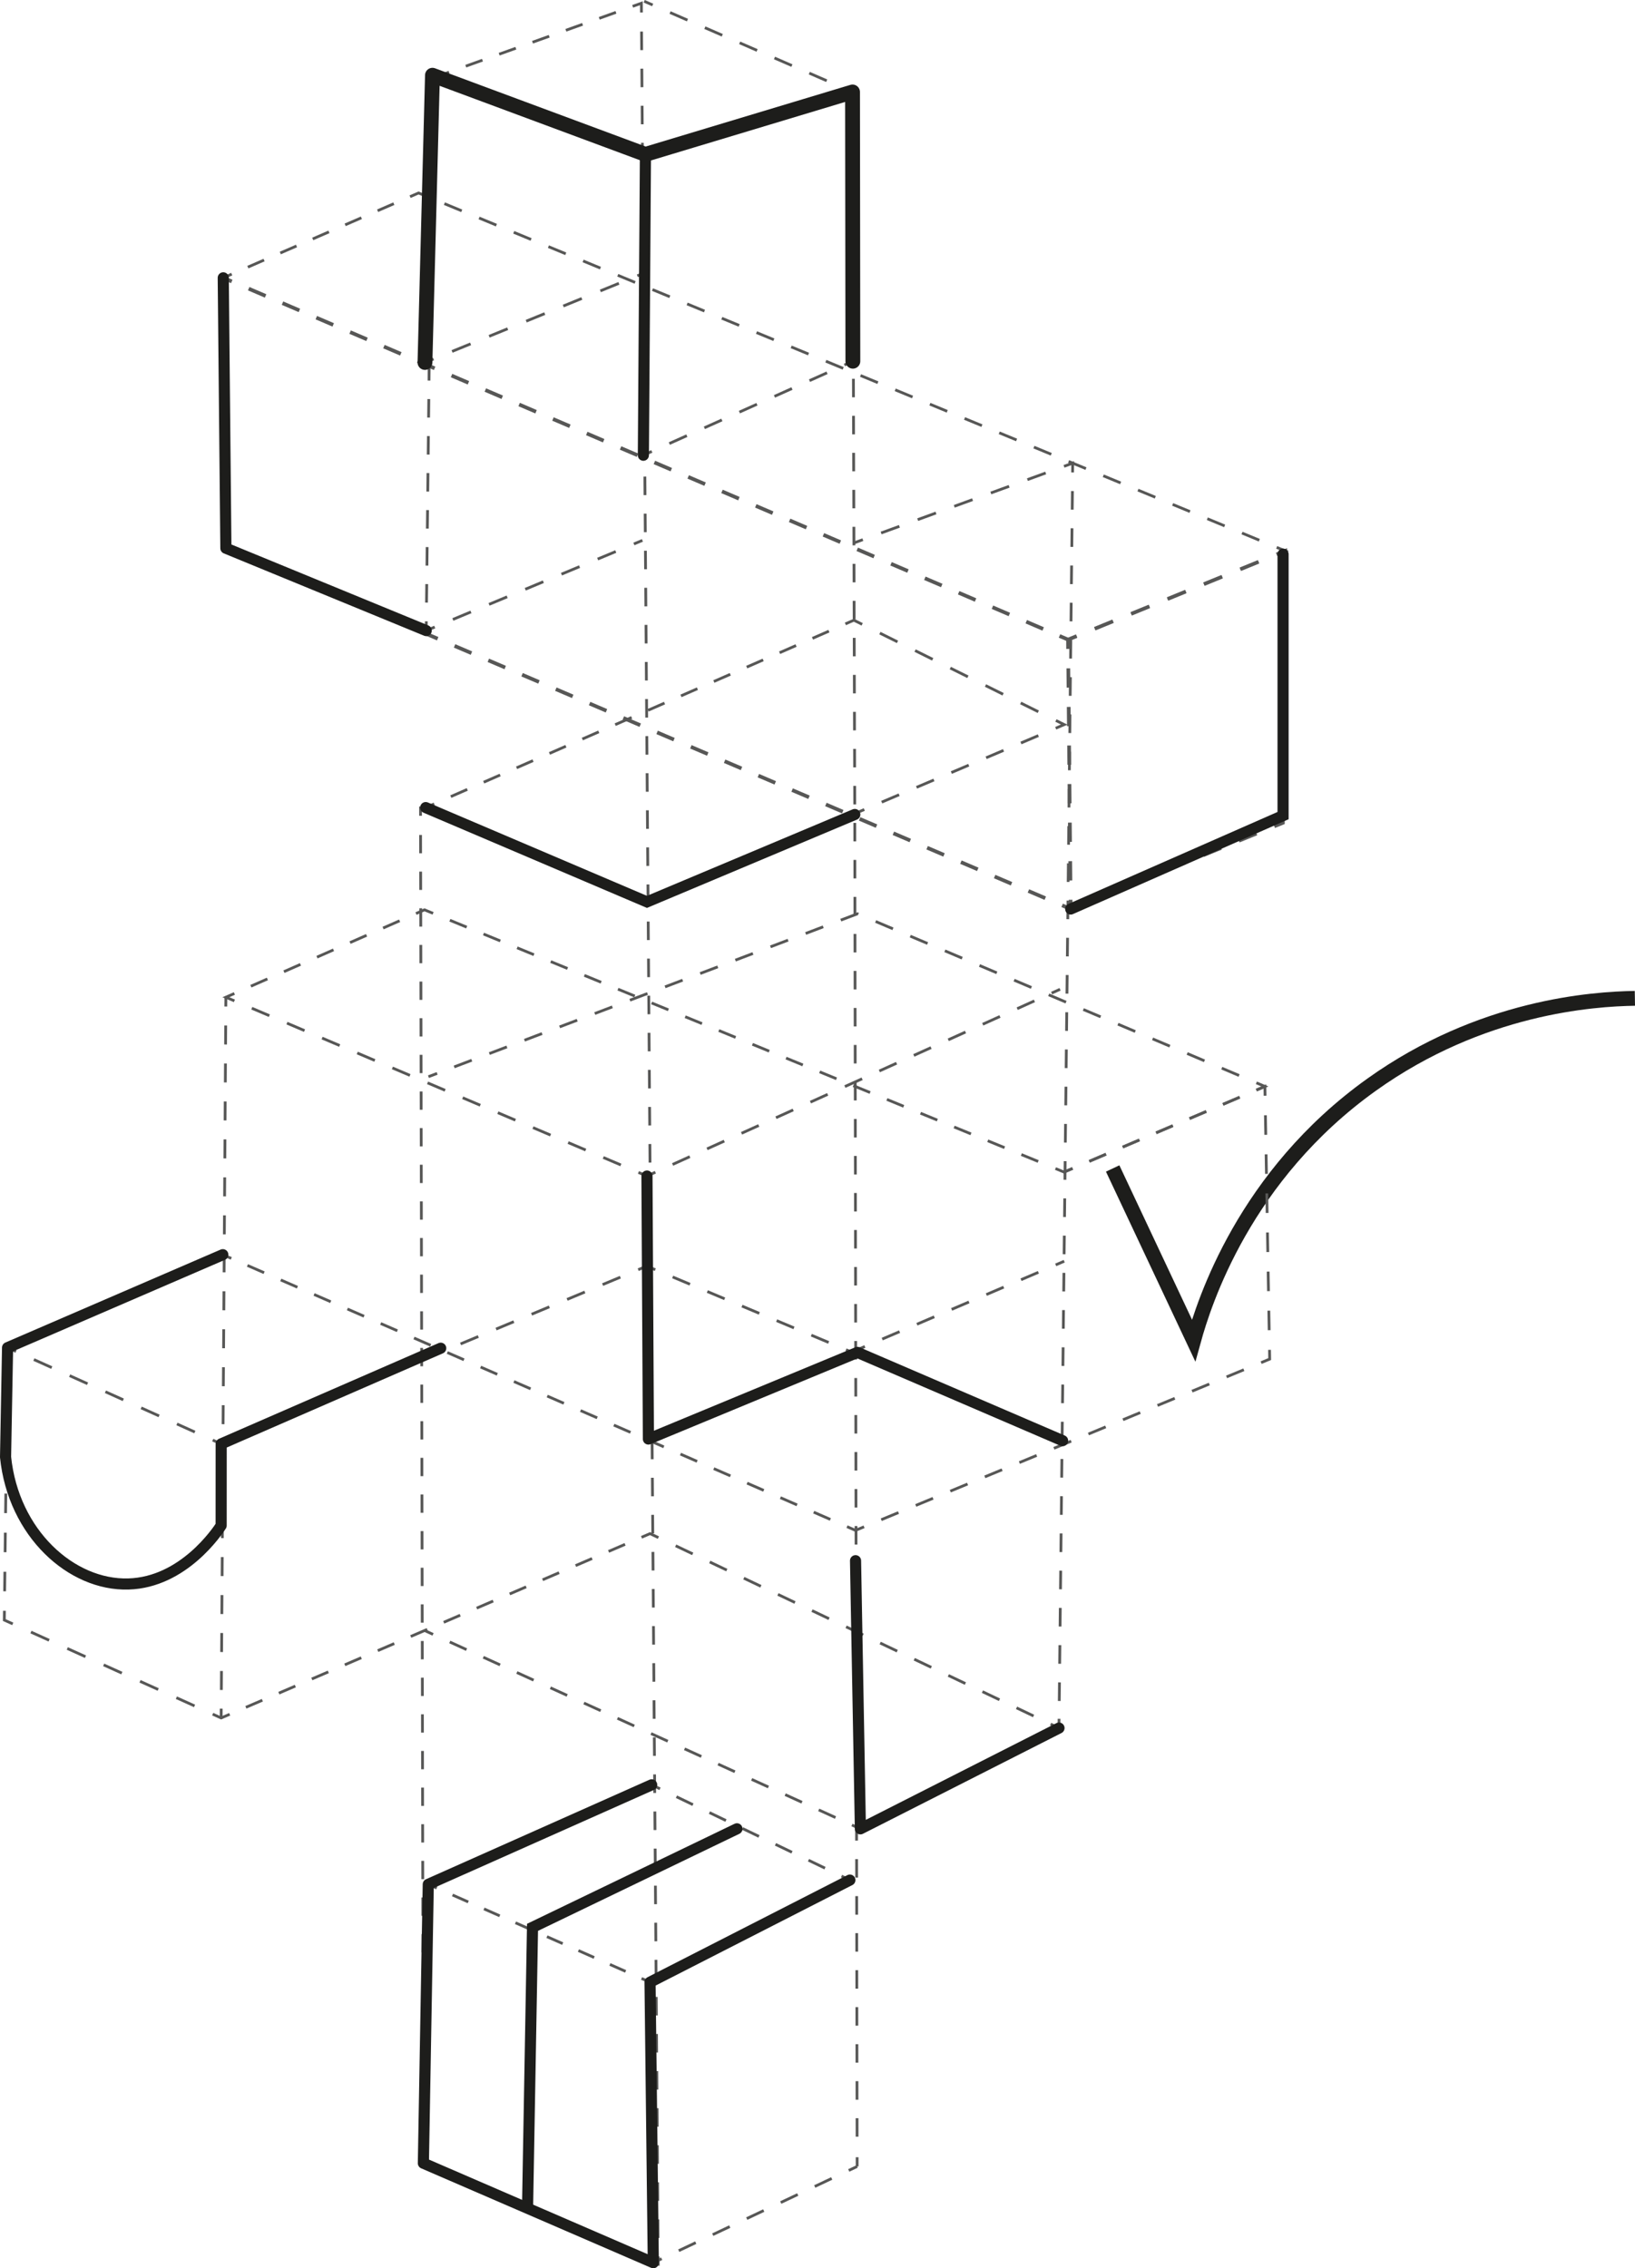 <?xml version="1.0" encoding="UTF-8"?>
<svg id="Lag_2" data-name="Lag 2" xmlns="http://www.w3.org/2000/svg" viewBox="0 0 441.02 611.68">
  <defs>
    <style>
      .cls-1 {
        stroke-dasharray: 0 0 4.9 4.9;
      }

      .cls-1, .cls-2, .cls-3, .cls-4, .cls-5, .cls-6, .cls-7, .cls-8, .cls-9, .cls-10, .cls-11, .cls-12, .cls-13, .cls-14, .cls-15, .cls-16, .cls-17, .cls-18, .cls-19, .cls-20, .cls-21, .cls-22, .cls-23, .cls-24, .cls-25, .cls-26, .cls-27, .cls-28, .cls-29, .cls-30, .cls-31, .cls-32, .cls-33, .cls-34, .cls-35, .cls-36, .cls-37, .cls-38, .cls-39, .cls-40, .cls-41, .cls-42, .cls-43, .cls-44, .cls-45, .cls-46, .cls-47, .cls-48, .cls-49, .cls-50, .cls-51, .cls-52, .cls-53, .cls-54, .cls-55, .cls-56, .cls-57, .cls-58, .cls-59, .cls-60 {
        fill: none;
      }

      .cls-1, .cls-2, .cls-3, .cls-4, .cls-5, .cls-6, .cls-7, .cls-8, .cls-9, .cls-10, .cls-11, .cls-12, .cls-13, .cls-14, .cls-15, .cls-16, .cls-17, .cls-18, .cls-19, .cls-20, .cls-21, .cls-22, .cls-23, .cls-24, .cls-25, .cls-26, .cls-27, .cls-28, .cls-29, .cls-31, .cls-32, .cls-33, .cls-34, .cls-35, .cls-36, .cls-37, .cls-38, .cls-39, .cls-40, .cls-41, .cls-42, .cls-43, .cls-44, .cls-45, .cls-46, .cls-47, .cls-48, .cls-49, .cls-50, .cls-51, .cls-52, .cls-53, .cls-54, .cls-55, .cls-56, .cls-57, .cls-58, .cls-59 {
        stroke-miterlimit: 10;
      }

      .cls-1, .cls-2, .cls-3, .cls-4, .cls-6, .cls-7, .cls-8, .cls-9, .cls-10, .cls-11, .cls-12, .cls-13, .cls-14, .cls-15, .cls-16, .cls-17, .cls-18, .cls-19, .cls-20, .cls-21, .cls-22, .cls-23, .cls-24, .cls-25, .cls-26, .cls-27, .cls-28, .cls-29, .cls-31, .cls-32, .cls-33, .cls-34, .cls-35, .cls-36, .cls-37, .cls-38, .cls-40, .cls-41, .cls-42, .cls-43, .cls-44, .cls-45, .cls-46, .cls-47, .cls-48, .cls-49, .cls-50, .cls-51, .cls-52, .cls-53, .cls-54, .cls-55, .cls-56, .cls-57, .cls-58, .cls-59 {
        stroke: #575756;
      }

      .cls-1, .cls-2, .cls-3, .cls-4, .cls-6, .cls-7, .cls-8, .cls-10, .cls-11, .cls-12, .cls-14, .cls-15, .cls-16, .cls-18, .cls-19, .cls-20, .cls-21, .cls-22, .cls-25, .cls-26, .cls-27, .cls-28, .cls-29, .cls-31, .cls-32, .cls-33, .cls-34, .cls-35, .cls-36, .cls-37, .cls-38, .cls-40, .cls-42, .cls-43, .cls-44, .cls-45, .cls-46, .cls-47, .cls-48, .cls-49, .cls-51, .cls-52, .cls-53, .cls-54, .cls-56, .cls-57, .cls-58, .cls-59 {
        stroke-width: .75px;
      }

      .cls-2 {
        stroke-dasharray: 0 0 4.94 4.94;
      }

      .cls-3 {
        stroke-dasharray: 0 0 4.99 4.99;
      }

      .cls-4 {
        stroke-dasharray: 0 0 5.29 5.29;
      }

      .cls-5, .cls-30, .cls-39, .cls-60 {
        stroke: #1d1d1b;
      }

      .cls-5, .cls-30, .cls-60 {
        stroke-linecap: round;
      }

      .cls-5, .cls-60 {
        stroke-width: 3px;
      }

      .cls-6 {
        stroke-dasharray: 0 0 5.19 5.19;
      }

      .cls-7 {
        stroke-dasharray: 0 0 5.3 5.3;
      }

      .cls-8 {
        stroke-dasharray: 0 0 5.3 5.3;
      }

      .cls-9 {
        stroke-dasharray: 0 0 5.3 5.3;
      }

      .cls-10 {
        stroke-dasharray: 0 0 5.29 5.29;
      }

      .cls-11 {
        stroke-dasharray: 0 0 4.9 4.9;
      }

      .cls-12 {
        stroke-dasharray: 0 0 4.84 4.84;
      }

      .cls-13 {
        stroke-dasharray: 0 0 5.16 5.16;
      }

      .cls-14 {
        stroke-dasharray: 0 0 5.07 5.07;
      }

      .cls-15 {
        stroke-dasharray: 0 0 5.05 5.05;
      }

      .cls-16 {
        stroke-dasharray: 0 0 5.18 5.18;
      }

      .cls-17 {
        stroke-dasharray: 0 0 5.26 5.26;
      }

      .cls-18 {
        stroke-dasharray: 0 0 5.29 5.29;
      }

      .cls-19 {
        stroke-dasharray: 0 0 4.97 4.97;
      }

      .cls-20 {
        stroke-dasharray: 0 0 5.12 5.12;
      }

      .cls-21 {
        stroke-dasharray: 0 0 5.1 5.1;
      }

      .cls-22 {
        stroke-dasharray: 0 0 5.06 5.06;
      }

      .cls-23 {
        stroke-dasharray: 0 0 5.23 5.23;
      }

      .cls-24 {
        stroke-dasharray: 0 0 4.95 4.95;
      }

      .cls-25 {
        stroke-dasharray: 0 0 5.25 5.25;
      }

      .cls-26 {
        stroke-dasharray: 0 0 4.84 4.84;
      }

      .cls-27 {
        stroke-dasharray: 0 0 5.04 5.04;
      }

      .cls-29 {
        stroke-dasharray: 0 0 5 5;
      }

      .cls-30, .cls-39 {
        stroke-width: 4px;
      }

      .cls-30, .cls-60 {
        stroke-linejoin: round;
      }

      .cls-31 {
        stroke-dasharray: 0 0 5.38 5.38;
      }

      .cls-32 {
        stroke-dasharray: 0 0 5.27 5.27;
      }

      .cls-33 {
        stroke-dasharray: 0 0 4.81 4.81;
      }

      .cls-34 {
        stroke-dasharray: 0 0 5.01 5.01;
      }

      .cls-35 {
        stroke-dasharray: 0 0 4.9 4.9;
      }

      .cls-36 {
        stroke-dasharray: 0 0 4.61 4.61;
      }

      .cls-37 {
        stroke-dasharray: 0 0 4.94 4.94;
      }

      .cls-38 {
        stroke-dasharray: 0 0 4.83 4.83;
      }

      .cls-40 {
        stroke-dasharray: 0 0 5.07 5.07;
      }

      .cls-42 {
        stroke-dasharray: 0 0 5.1 5.1;
      }

      .cls-43 {
        stroke-dasharray: 0 0 5.09 5.09;
      }

      .cls-44 {
        stroke-dasharray: 0 0 4.78 4.78;
      }

      .cls-45 {
        stroke-dasharray: 0 0 4.87 4.87;
      }

      .cls-46 {
        stroke-dasharray: 0 0 5.4 5.4;
      }

      .cls-47 {
        stroke-dasharray: 0 0 4.9 4.9;
      }

      .cls-48 {
        stroke-dasharray: 0 0 5.02 5.02;
      }

      .cls-49 {
        stroke-dasharray: 0 0 5.09 5.09;
      }

      .cls-50 {
        stroke-dasharray: 0 0 4.96 4.96;
      }

      .cls-51 {
        stroke-dasharray: 0 0 4.77 4.77;
      }

      .cls-52 {
        stroke-dasharray: 0 0 5.07 5.07;
      }

      .cls-53 {
        stroke-dasharray: 0 0 4.99 4.99;
      }

      .cls-54 {
        stroke-dasharray: 0 0 4.69 4.69;
      }

      .cls-55 {
        stroke-dasharray: 0 0 5.2 5.2;
      }

      .cls-56 {
        stroke-dasharray: 0 0 5.12 5.12;
      }

      .cls-57 {
        stroke-dasharray: 0 0 5.27 5.27;
      }

      .cls-58 {
        stroke-dasharray: 0 0 4.64 4.64;
      }

      .cls-59 {
        stroke-dasharray: 0 0 5.15 5.15;
      }
    </style>
  </defs>
  <g id="Lag_1-2" data-name="Lag 1">
    <g>
      <path class="cls-39" d="M300.13,315.1l21.83,46.38c2.83-10.23,13.67-44.46,48.06-69.01,29.5-21.06,59.63-23.07,70.97-23.25"/>
      <g>
        <g>
          <line class="cls-28" x1="177.55" y1="611" x2="177.54" y2="608.5"/>
          <line class="cls-29" x1="177.5" y1="603.5" x2="173.03" y2="5.88"/>
          <path class="cls-28" d="M173.02,3.37l-.02-2.5c-.78.28-1.57.56-2.35.84"/>
          <path class="cls-44" d="M166.14,3.33c-14.25,5.11-28.51,10.22-42.76,15.32"/>
          <path class="cls-28" d="M121.13,19.46c-.78.28-1.57.56-2.35.84.78.3,1.56.6,2.33.9"/>
          <path class="cls-1" d="M125.68,22.97c16.14,6.22,32.28,12.44,48.41,18.66,17.04-5.13,34.08-10.27,51.12-15.4"/>
          <path class="cls-28" d="M227.56,25.52c.8-.24,1.6-.48,2.39-.72"/>
        </g>
        <g>
          <line class="cls-28" x1="285.94" y1="266.78" x2="283.66" y2="267.81"/>
          <line class="cls-42" x1="279.02" y1="269.91" x2="179.11" y2="315.06"/>
          <polyline class="cls-28" points="176.78 316.11 174.51 317.14 172.21 316.16"/>
          <line class="cls-59" x1="167.47" y1="314.15" x2="65.6" y2="270.9"/>
          <polyline class="cls-28" points="63.23 269.9 60.93 268.92 63.22 267.91"/>
          <line class="cls-45" x1="67.67" y1="265.95" x2="109.99" y2="247.34"/>
          <polyline class="cls-28" points="112.21 246.36 114.5 245.35 116.82 246.3"/>
          <line class="cls-11" x1="121.35" y1="248.16" x2="282.43" y2="314.19"/>
          <path class="cls-28" d="M284.7,315.12l2.31.95c.77-.33,1.53-.65,2.3-.98"/>
          <path class="cls-47" d="M293.82,313.17c14.27-6.08,28.55-12.16,42.82-18.24"/>
          <path class="cls-28" d="M338.89,293.96c.77-.33,1.53-.65,2.3-.98-.77-.33-1.53-.65-2.3-.98"/>
          <path class="cls-52" d="M334.23,290.03c-34.31-14.54-68.62-29.08-102.93-43.61-37.01,14.05-74.01,28.1-111.02,42.14"/>
          <path class="cls-28" d="M117.91,289.46c-.78.3-1.56.59-2.34.89"/>
        </g>
        <g>
          <line class="cls-28" x1="173.54" y1="122.76" x2="175.82" y2="121.73"/>
          <line class="cls-16" x1="180.54" y1="119.61" x2="225.4" y2="99.49"/>
          <line class="cls-28" x1="227.77" y1="98.43" x2="230.05" y2="97.41"/>
        </g>
        <g>
          <line class="cls-28" x1="114.63" y1="97.75" x2="116.94" y2="96.81"/>
          <line class="cls-46" x1="121.94" y1="94.77" x2="169.41" y2="75.4"/>
          <line class="cls-28" x1="171.91" y1="74.38" x2="174.22" y2="73.44"/>
        </g>
        <g>
          <path class="cls-28" d="M230.39,146.39c.78-.29,1.57-.57,2.35-.86"/>
          <path class="cls-25" d="M237.67,143.73l46.86-17.08"/>
          <path class="cls-28" d="M287,125.76c.78-.29,1.57-.57,2.35-.86,0,.83-.02,1.67-.03,2.5"/>
          <path class="cls-48" d="M289.27,132.42c-1.19,109.53-2.38,219.05-3.57,328.58"/>
          <path class="cls-28" d="M285.67,463.5c0,.83-.02,1.67-.03,2.5"/>
        </g>
        <g>
          <path class="cls-28" d="M288.09,172.49c.77-.32,1.54-.63,2.31-.95"/>
          <path class="cls-7" d="M295.31,169.54c15.54-6.34,31.07-12.69,46.61-19.03"/>
          <path class="cls-28" d="M344.37,149.51c.77-.32,1.54-.63,2.31-.95-.77-.32-1.54-.64-2.31-.95"/>
          <path class="cls-22" d="M339.69,145.68c-74.05-30.57-148.1-61.15-222.15-91.72"/>
          <path class="cls-28" d="M115.21,52.99c-.77-.32-1.54-.64-2.31-.95l-2.29,1"/>
          <line class="cls-51" x1="106.23" y1="54.93" x2="64.7" y2="72.97"/>
          <line class="cls-28" x1="62.51" y1="73.92" x2="60.22" y2="74.92"/>
        </g>
        <g>
          <path class="cls-28" d="M232.56,168.36l-2.24-1.11c-.76.33-1.53.67-2.29,1"/>
          <path class="cls-12" d="M223.59,170.2c-34.75,15.2-69.5,30.41-104.26,45.61"/>
          <path class="cls-28" d="M117.12,216.78c-.76.33-1.53.67-2.29,1,.77.33,1.53.65,2.3.98"/>
          <path class="cls-36" d="M121.36,220.56c16.24,6.92,32.48,13.84,48.72,20.76"/>
          <path class="cls-28" d="M172.21,242.23c.77.33,1.53.65,2.3.98l2.3-.98"/>
          <line class="cls-21" x1="181.5" y1="240.23" x2="282.41" y2="197.38"/>
          <polyline class="cls-28" points="284.76 196.38 287.06 195.4 284.82 194.29"/>
          <line class="cls-8" x1="280.07" y1="191.93" x2="234.93" y2="169.54"/>
        </g>
        <g>
          <line class="cls-28" x1="287.06" y1="340.11" x2="284.76" y2="341.1"/>
          <line class="cls-43" x1="280.09" y1="343.1" x2="179.54" y2="386.08"/>
          <line class="cls-28" x1="177.2" y1="387.07" x2="174.9" y2="388.06"/>
        </g>
        <g>
          <polyline class="cls-28" points="117.8 507.12 115.52 508.14 117.81 509.15"/>
          <line class="cls-58" x1="122.06" y1="511.02" x2="170.93" y2="532.58"/>
          <path class="cls-28" d="M173.05,533.52l2.29,1.01c.74-.38,1.48-.76,2.23-1.14"/>
          <path class="cls-15" d="M182.06,531.09c14.23-7.27,28.47-14.54,42.7-21.81"/>
          <path class="cls-28" d="M227.01,508.14c.74-.38,1.48-.76,2.23-1.14-.75-.36-1.5-.72-2.25-1.08"/>
          <path class="cls-2" d="M222.53,503.78c-14.09-6.77-28.18-13.55-42.28-20.32"/>
          <path class="cls-28" d="M178.03,482.39l-2.25-1.08-2.28,1.02"/>
          <line class="cls-54" x1="169.21" y1="484.23" x2="119.94" y2="506.17"/>
        </g>
        <g>
          <path class="cls-28" d="M114.53,439.7c.76.35,1.52.69,2.28,1.04"/>
          <path class="cls-19" d="M121.32,442.79c35.41,16.11,70.81,32.22,106.22,48.33"/>
          <path class="cls-28" d="M229.8,492.15c.76.35,1.52.69,2.28,1.04.74-.38,1.49-.75,2.23-1.13"/>
          <path class="cls-34" d="M238.77,489.79c14.14-7.17,28.27-14.35,42.41-21.52"/>
          <path class="cls-28" d="M283.42,467.13l2.23-1.13c-.75-.36-1.51-.72-2.26-1.07"/>
          <path class="cls-49" d="M278.79,462.74c-32.96-15.67-65.93-31.34-98.89-47.01"/>
          <path class="cls-28" d="M177.6,414.64c-.75-.36-1.51-.72-2.26-1.07l-2.3.99"/>
          <polyline class="cls-26" points="168.6 416.46 114.53 439.7 64.18 461.33"/>
          <path class="cls-28" d="M61.95,462.29l-2.3.99c-.76-.34-1.52-.69-2.28-1.03"/>
          <path class="cls-31" d="M52.48,460.03c-15.53-7.01-31.06-14.01-46.59-21.02"/>
          <path class="cls-28" d="M3.44,437.91c-.76-.34-1.52-.69-2.28-1.03l.03-2.5"/>
          <line class="cls-57" x1="1.25" y1="429.12" x2="1.98" y2="368.56"/>
          <line class="cls-28" x1="2.01" y1="365.93" x2="2.04" y2="363.43"/>
        </g>
        <g>
          <path class="cls-28" d="M173.76.34c.76.33,1.53.66,2.29,1"/>
          <path class="cls-56" d="M180.74,3.38c14.86,6.47,29.72,12.93,44.57,19.4"/>
          <path class="cls-28" d="M227.66,23.8c.76.33,1.53.66,2.29,1v2.5"/>
          <path class="cls-3" d="M229.98,32.29l.58,187.34c.21,119.87.42,239.73.63,359.6"/>
          <path class="cls-28" d="M231.2,581.73c0,.83,0,1.67,0,2.5"/>
        </g>
        <g>
          <line class="cls-28" x1="60.93" y1="268.92" x2="60.91" y2="271.42"/>
          <line class="cls-20" x1="60.88" y1="276.54" x2="59.69" y2="458.21"/>
          <line class="cls-28" x1="59.67" y1="460.77" x2="59.66" y2="463.27"/>
        </g>
        <g>
          <line class="cls-28" x1="114.63" y1="97.75" x2="114.69" y2="95.25"/>
          <line class="cls-38" x1="114.82" y1="90.42" x2="116.52" y2="25.21"/>
          <path class="cls-28" d="M116.58,22.79l.07-2.5c0,.83-.02,1.67-.03,2.5"/>
          <path class="cls-53" d="M116.56,27.78c-.51,45.76-1.03,91.51-1.54,137.27"/>
          <path class="cls-28" d="M114.99,167.55c0,.83-.02,1.67-.03,2.5l2.31-.96"/>
          <line class="cls-10" x1="122.15" y1="167.05" x2="168.54" y2="147.71"/>
          <line class="cls-28" x1="170.98" y1="146.69" x2="173.28" y2="145.73"/>
        </g>
        <g>
          <line class="cls-28" x1="231.2" y1="584.23" x2="228.94" y2="585.3"/>
          <line class="cls-40" x1="224.35" y1="587.46" x2="180.77" y2="608.03"/>
          <polyline class="cls-28" points="178.48 609.11 176.22 610.18 173.92 609.19"/>
          <line class="cls-33" x1="169.51" y1="607.28" x2="118.7" y2="585.3"/>
          <polyline class="cls-28" points="116.49 584.34 114.2 583.35 114.19 580.85"/>
          <line class="cls-37" x1="114.18" y1="575.91" x2="113.44" y2="222.46"/>
          <line class="cls-28" x1="113.44" y1="219.99" x2="113.43" y2="217.49"/>
        </g>
        <g>
          <line class="cls-41" x1="288.81" y1="245.14" x2="288.78" y2="242.64"/>
          <line class="cls-55" x1="288.73" y1="237.43" x2="288.14" y2="177.59"/>
          <polyline class="cls-41" points="288.11 174.99 288.09 172.49 290.4 171.54"/>
          <line class="cls-9" x1="295.31" y1="169.54" x2="341.91" y2="150.51"/>
          <path class="cls-41" d="M344.37,149.51l2.31-.95c0,.83-.01,1.67-.02,2.5"/>
          <path class="cls-17" d="M346.61,156.32c-.18,20.15-.35,40.29-.53,60.44"/>
          <path class="cls-41" d="M346.06,219.38c0,.83-.01,1.67-.02,2.5-.77.31-1.54.63-2.32.94"/>
          <path class="cls-13" d="M338.94,224.77c-15.14,6.15-30.29,12.31-45.43,18.46"/>
          <path class="cls-41" d="M291.12,244.19c-.77.31-1.54.63-2.32.94-.77-.33-1.53-.65-2.3-.98"/>
          <path class="cls-24" d="M281.95,242.21c-72.15-30.8-144.3-61.61-216.44-92.41"/>
          <path class="cls-41" d="M63.23,148.82c-.77-.33-1.53-.65-2.3-.98l-.02-2.5"/>
          <line class="cls-23" x1="60.85" y1="140.12" x2="60.27" y2="80.03"/>
          <path class="cls-41" d="M60.24,77.42l-.02-2.5c.77.33,1.53.66,2.3.98"/>
          <path class="cls-50" d="M67.08,77.85c72.14,30.89,144.29,61.78,216.43,92.67"/>
          <path class="cls-41" d="M285.79,171.5c.77.33,1.53.66,2.3.98"/>
        </g>
        <g>
          <line class="cls-28" x1="287.01" y1="316.07" x2="289.31" y2="315.09"/>
          <line class="cls-47" x1="293.82" y1="313.17" x2="336.64" y2="294.92"/>
          <polyline class="cls-28" points="338.89 293.96 341.19 292.98 341.24 295.48"/>
          <line class="cls-32" x1="341.33" y1="300.75" x2="342.39" y2="361.37"/>
          <polyline class="cls-28" points="342.44 364.01 342.48 366.5 340.17 367.46"/>
          <line class="cls-27" x1="335.51" y1="369.38" x2="235.4" y2="410.77"/>
          <polyline class="cls-28" points="233.07 411.73 230.76 412.69 228.47 411.69"/>
          <line class="cls-35" x1="223.98" y1="409.74" x2="64.63" y2="340.33"/>
          <polyline class="cls-28" points="62.39 339.35 60.1 338.35 57.8 339.35"/>
          <line class="cls-4" x1="52.94" y1="341.44" x2="6.76" y2="361.39"/>
          <polyline class="cls-28" points="4.33 362.43 2.04 363.43 4.32 364.45"/>
          <line class="cls-18" x1="9.14" y1="366.63" x2="54.97" y2="387.26"/>
          <polyline class="cls-28" points="57.38 388.35 59.66 389.38 61.96 388.41"/>
          <line class="cls-6" x1="66.76" y1="386.41" x2="169.76" y2="343.4"/>
          <polyline class="cls-28" points="172.15 342.4 174.46 341.43 176.76 342.4"/>
          <line class="cls-14" x1="181.44" y1="344.36" x2="281.98" y2="386.55"/>
          <line class="cls-28" x1="284.32" y1="387.53" x2="286.62" y2="388.5"/>
        </g>
      </g>
      <polyline class="cls-60" points="175.78 481.31 115.52 508.14 114.2 583.35 139.65 594.36 176.22 610.18 175.34 534.53 229.24 507"/>
      <path class="cls-5" d="M142.31,594.81c.44-25.02.89-50.05,1.33-75.07,18.38-8.86,36.76-17.72,55.14-26.57"/>
      <path class="cls-60" d="M60.1,338.35l-58.06,25.07c-.18,9.83-.36,19.67-.54,29.5,2.1,20.54,17.75,34.69,33.15,34.23,14.83-.43,24.02-14.25,25-15.76,0-7.34,0-14.68.01-22.02,19.74-8.6,39.48-17.2,59.22-25.8"/>
      <path class="cls-60" d="M174.51,317.14l.39,70.92,56.38-23.36c18.45,7.93,36.89,15.87,55.34,23.8"/>
      <path class="cls-30" d="M114.63,97.75c.67-25.82,1.35-51.64,2.02-77.46,19.15,7.11,38.3,14.23,57.45,21.34l55.86-16.83c.03,24.2.06,48.41.09,72.61"/>
      <line class="cls-60" x1="173.54" y1="122.76" x2="174.1" y2="41.63"/>
      <path class="cls-5" d="M114.83,217.78c19.89,8.48,39.79,16.95,59.68,25.43,18.69-7.86,37.37-15.72,56.06-23.57"/>
      <path class="cls-5" d="M346.09,149.44v70.5c-19.09,8.4-38.19,16.8-57.28,25.19"/>
      <path class="cls-60" d="M60.22,74.92c.24,24.31.47,48.61.71,72.92l54.04,22.21"/>
      <path class="cls-60" d="M230.77,420.87c.44,24.1.87,48.21,1.31,72.31,17.86-9.06,35.71-18.12,53.57-27.18"/>
    </g>
  </g>
</svg>